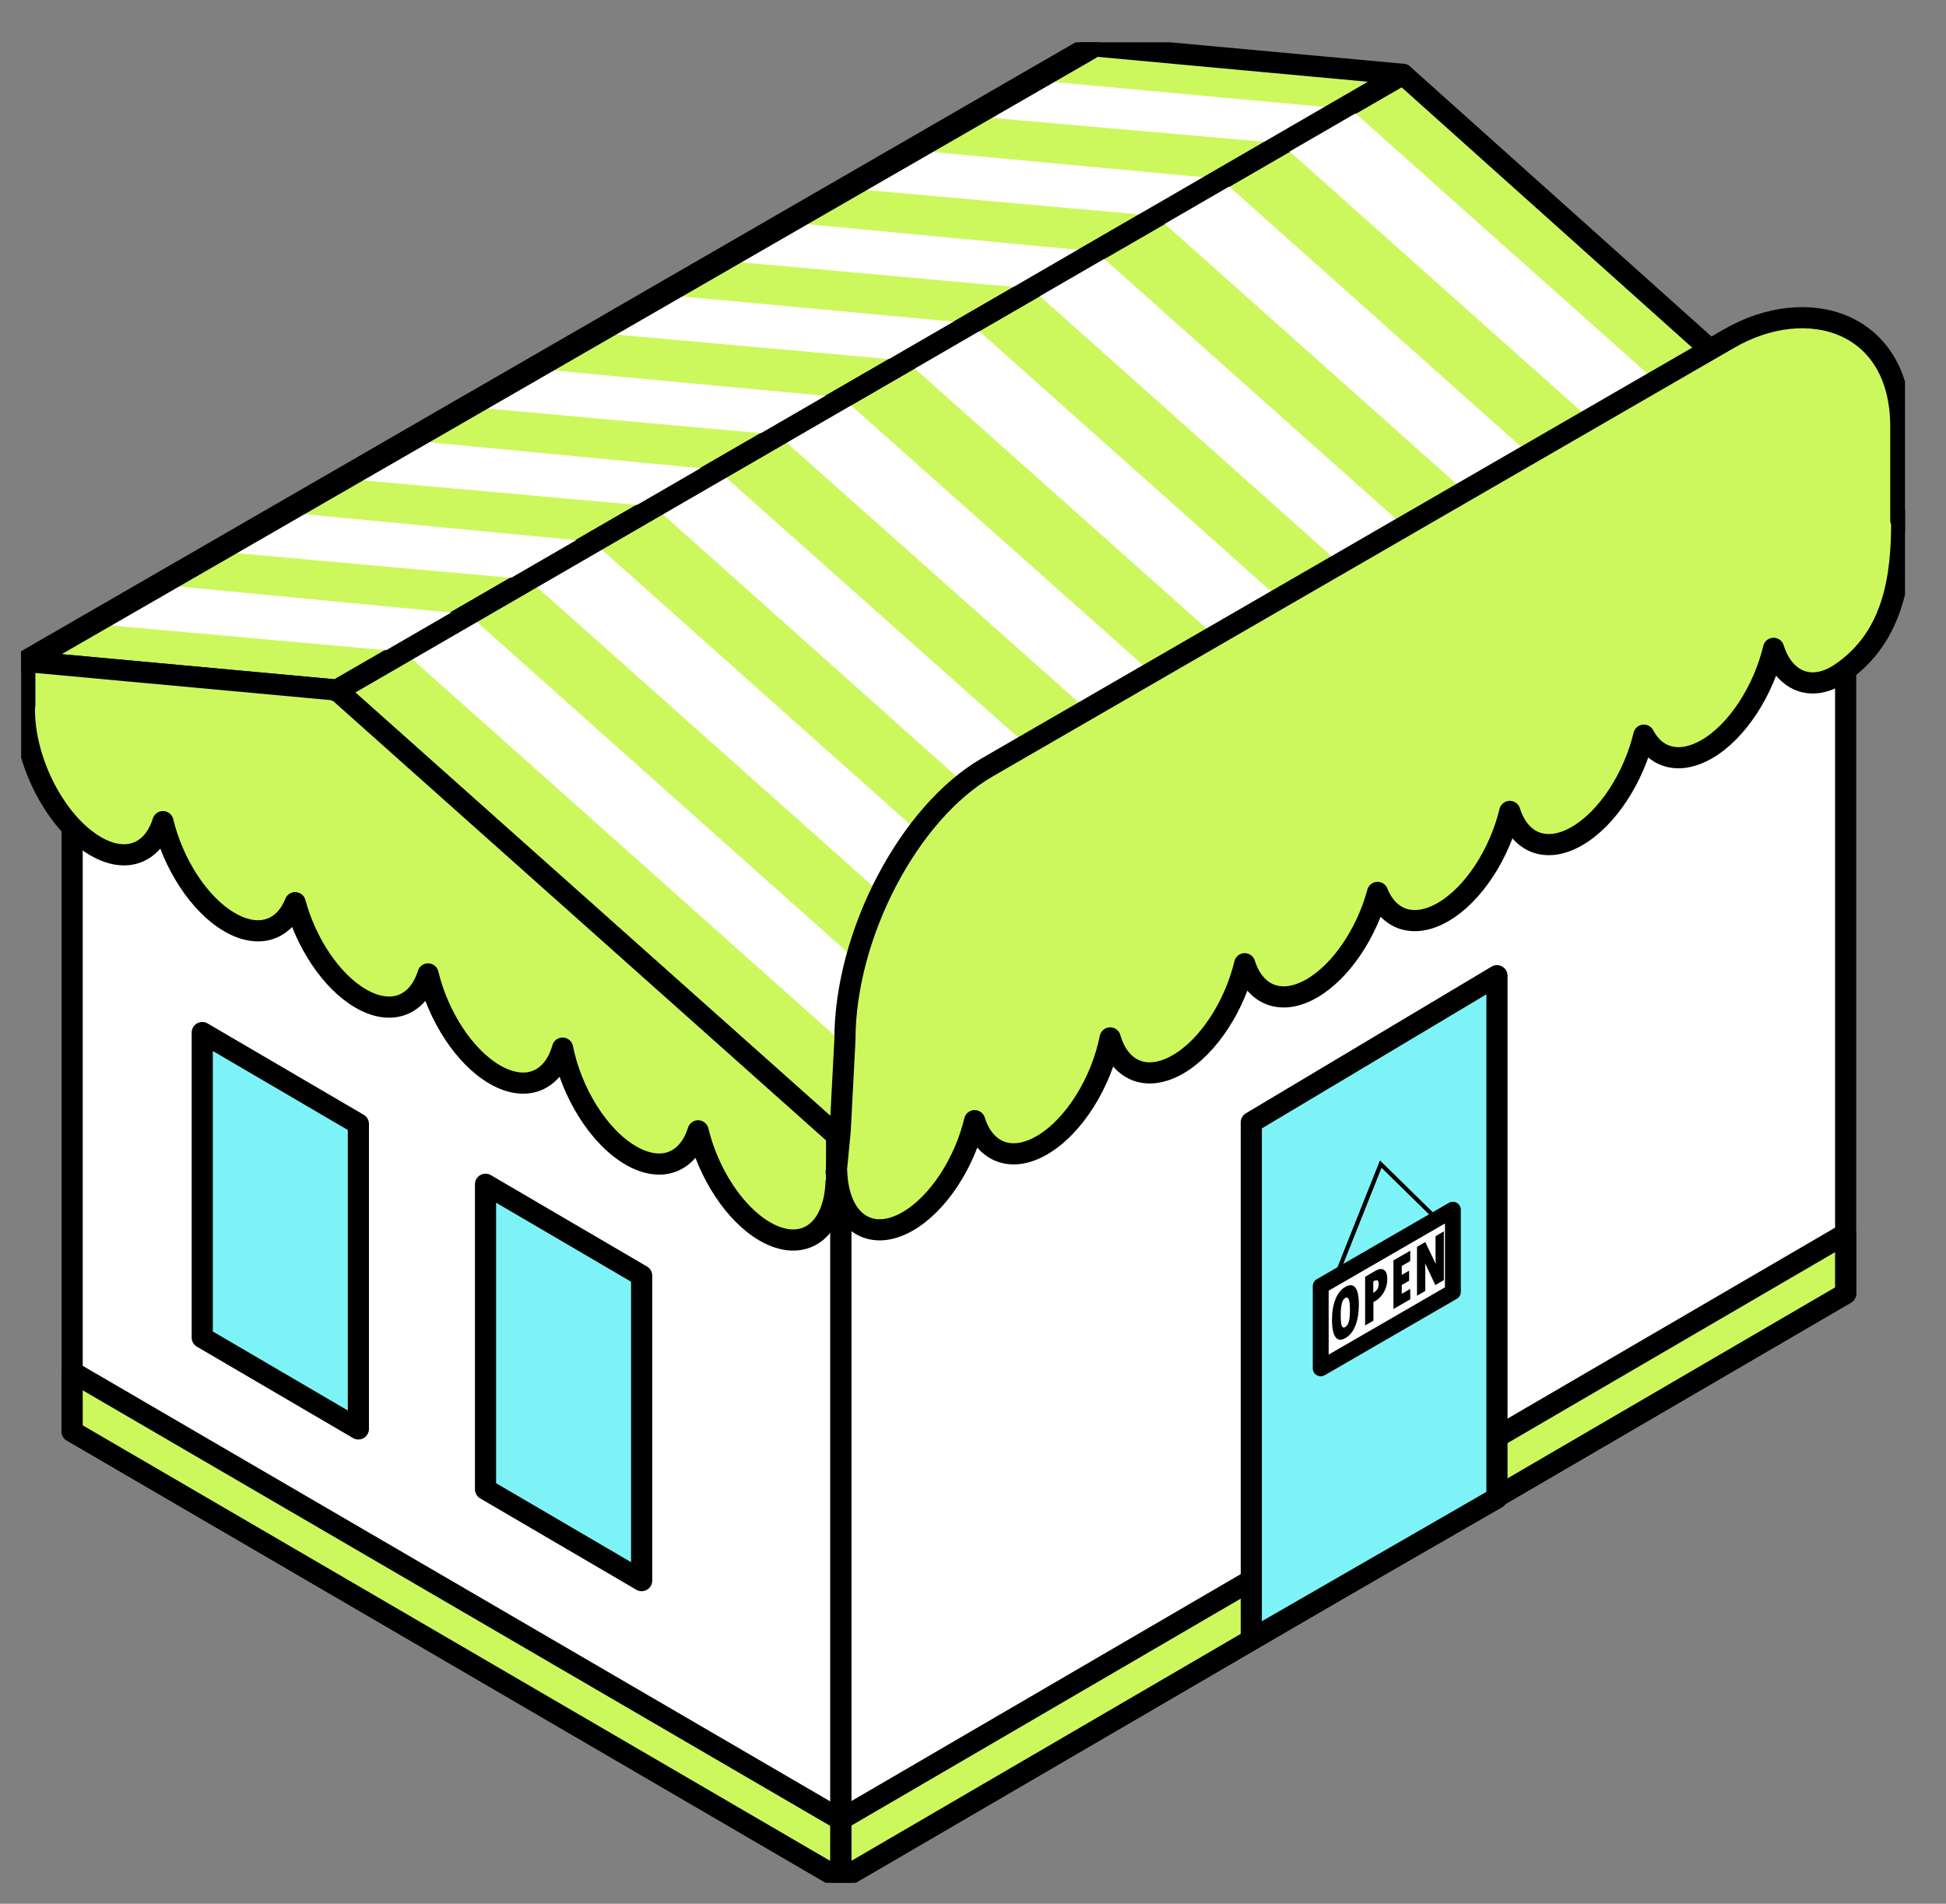 <?xml version="1.0" encoding="UTF-8"?>
<svg xmlns="http://www.w3.org/2000/svg" xmlns:xlink="http://www.w3.org/1999/xlink" fill="none" height="90" viewBox="0 0 92 90" width="92">
  <rect x="0" y="0" width="92" height="90" fill="#808080" stroke="none"/>
  <clipPath id="a">
    <path d="m1 2h89.062v87h-89.062z"></path>
  </clipPath>
  <g clip-path="url(#a)">
    <path d="m87.256 61.151-47.508 27.694v-36.45l47.508-27.697z" fill="#fff" stroke="#000" stroke-linecap="round" stroke-linejoin="round"></path>
    <path d="m3.411 67.671 36.337 21.173v-36.45l-36.337-21.173z" fill="#fff" stroke="#000" stroke-linecap="round" stroke-linejoin="round"></path>
    <path d="m87.256 61.151-47.508 27.693v-2.825l47.508-27.693z" fill="#ccf85d" stroke="#000" stroke-linecap="round" stroke-linejoin="round"></path>
    <path d="m3.411 67.671 36.337 21.173v-2.813l-36.337-21.173z" fill="#ccf85d" stroke="#000" stroke-linecap="round" stroke-linejoin="round"></path>
    <path d="m39.551 53.542v.147l-.47-.421z" fill="#ccf85d" stroke="#000" stroke-linecap="round" stroke-linejoin="round"></path>
    <path d="m66.329 3.515-2.619 1.512-.193.112-.732.424-2.193 1.263-2.862 1.653-3.049 1.762-2.862 1.653-3.049 1.762-2.865 1.653-1.236.717-1.813 1.045-3.018 1.743-3.046 1.759-2.862 1.653-2.996 1.731-2.887 1.668-3.065 1.768-3.631 2.099-2.289 1.322-3.139 1.812-14.744-1.357h-.012l3.09-1.787h.003l3.202-1.849 2.719-1.569 3.205-1.852 2.76-1.593 3.13-1.809 2.747-1.587 3.127-1.802 2.937-1.696 3.127-1.809 2.788-1.609 3.13-1.809 2.784-1.606 3.124-1.805 2.781-1.606 2.003-1.157 3.753-2.167z" fill="#ccf85d" stroke="#000" stroke-linecap="round" stroke-linejoin="round"></path>
    <path d="m89.906 24.636-20.363 11.747-1.202.695-4.831 2.788-.763.44-5.154 2.972-3.049 1.762-2.862 1.653-3.052 1.759-2.865 1.653-3.049 1.762-3.164 1.824-.47-.421-23.128-20.615-.031-.028 3.139-1.812 2.289-1.322 3.631-2.099 3.065-1.768 2.887-1.668 2.996-1.731 2.862-1.653 3.046-1.759 3.018-1.743 1.813-1.045 1.236-.717 2.865-1.653 3.049-1.762 2.862-1.653 3.049-1.762 2.862-1.653 2.193-1.263.732-.424.193-.112 2.619-1.512z" fill="#ccf85d" stroke="#000" stroke-linecap="round" stroke-linejoin="round"></path>
    <g fill="#fff">
      <path d="m63.626 4.953 23.63 21.064-3.096 1.815-23.63-21.061z"></path>
      <path d="m57.702 8.455 23.63 21.064-3.062 1.749-23.63-21.064z"></path>
      <path d="m51.813 11.891 23.63 21.061-3.065 1.749-23.627-21.064z"></path>
      <path d="m45.873 15.281 23.676 21.108-3.062 1.746-23.661-21.089z"></path>
      <path d="m39.806 18.786 23.707 21.083-3.065 1.746-23.686-21.067z"></path>
      <path d="m33.911 22.21 23.711 21.092-3.062 1.749-23.642-21.111z"></path>
      <path d="m28.034 25.612 23.651 21.083-3.046 1.765-23.664-21.07z"></path>
      <path d="m22.154 29.054 23.627 21.064-3.043 1.765-23.63-21.064z"></path>
    </g>
    <path d="m39.551 53.689v2.217l-.025-.013c-.09 2.326-1.56 3.368-3.364 2.326-1.448-.839-2.682-2.772-3.158-4.758-.464 1.481-1.71 2.014-3.177 1.166-1.526-.882-2.812-2.981-3.23-5.077-.439 1.547-1.707 2.114-3.202 1.25-1.451-.839-2.682-2.772-3.158-4.758-.464 1.481-1.71 2.014-3.177 1.166-1.395-.804-2.591-2.629-3.105-4.534-.517 1.297-1.707 1.728-3.096.926-1.448-.839-2.678-2.772-3.155-4.758-.464 1.481-1.71 2.014-3.177 1.166-1.862-1.076-3.373-3.963-3.373-6.452 0-.078.006-.15.019-.215v-2.074h.003l14.744 1.356.031.028 23.128 20.615z" fill="#ccf85d" stroke="#000" stroke-linecap="round" stroke-linejoin="round"></path>
    <path d="m1.175 31.268v.007l-.011-.007z" fill="#ccf85d" stroke="#000" stroke-linecap="round" stroke-linejoin="round"></path>
    <path d="m63.567 5.143-14.756-1.36-3.096 1.687 14.816 1.3z" fill="#fff"></path>
    <path d="m57.702 8.455-14.76-1.378-3.133 1.805 14.831 1.322z" fill="#fff"></path>
    <path d="m45.873 15.281-14.744-1.372-3.133 1.806 14.831 1.331z" fill="#fff"></path>
    <path d="m39.806 18.786-14.716-1.372-3.121 1.806 14.794 1.328z" fill="#fff"></path>
    <path d="m33.911 22.21-14.679-1.403-3.124 1.809 14.809 1.325z" fill="#fff"></path>
    <path d="m28.034 25.612-14.679-1.403-3.199 1.852 14.819 1.328z" fill="#fff"></path>
    <path d="m22.132 29.035-14.679-1.403-3.199 1.849 14.819 1.331z" fill="#fff"></path>
    <path d="m51.813 11.891-14.759-1.4-3.136 1.809 14.834 1.338z" fill="#fff"></path>
    <path d="m15.918 32.671 50.277-29.112" stroke="#000" stroke-linecap="round" stroke-linejoin="round"></path>
    <path d="m1.592 31.112 49.966-28.8" stroke="#000" stroke-linecap="round" stroke-linejoin="round"></path>
    <path d="m70.771 46.127-11.614 6.935v24.447l11.614-6.689z" fill="#7df3f7" stroke="#000" stroke-linecap="round" stroke-linejoin="round"></path>
    <path d="m63.128 60.702-.184-.075 2.295-5.766 2.978 2.919-.137.14-2.766-2.713z" fill="#000"></path>
    <path d="m68.687 61.076-6.248 3.614v-3.889l6.248-3.611z" fill="#fff" stroke="#000" stroke-linecap="round" stroke-linejoin="round" stroke-width=".75"></path>
    <path d="m63.613 63.255c-.208.122-.367.106-.476-.044s-.165-.427-.165-.829c0-.371.056-.692.165-.964s.265-.465.461-.577c.209-.122.37-.109.479.034.109.143.165.408.165.795s-.053.717-.162.995c-.109.278-.265.474-.467.589zm-.016-1.893c-.14.081-.212.343-.212.786 0 .287.019.465.053.539.037.075.087.093.156.053.075-.044.131-.122.168-.24.04-.118.059-.315.059-.596 0-.449-.075-.63-.224-.546z" fill="#000"></path>
    <path d="m64.535 60.362.485-.281c.171-.1.308-.112.411-.044.103.072.156.212.156.424 0 .225-.053.43-.156.617-.106.187-.249.337-.436.443l-.065.037v.876l-.392.228v-2.304zm.389.218v.543c.087-.053.152-.112.193-.181.041-.066.062-.147.062-.237 0-.1-.022-.156-.059-.175-.04-.019-.106 0-.196.05z" fill="#000"></path>
    <path d="m65.881 59.585.791-.458v.49l-.402.231v.424l.348-.2v.477l-.348.2v.418l.402-.234v.493l-.794.458v-2.304z" fill="#000"></path>
    <path d="m66.987 58.946.395-.228.498 1.042-.012-.24v-1.079l.392-.228v2.304l-.402.234-.485-1.026.009.281v1.023l-.392.228v-2.304z" fill="#000"></path>
    <path d="m22.954 70.406 7.381 4.319v-14.419l-7.381-4.319z" fill="#7df3f7" stroke="#000" stroke-linecap="round" stroke-linejoin="round"></path>
    <path d="m9.562 63.234 7.381 4.319v-14.419l-7.381-4.319z" fill="#7df3f7" stroke="#000" stroke-linecap="round" stroke-linejoin="round"></path>
    <path d="m89.906 24.636c0 2.485-.302 5.441-2.881 7.191-1.411.954-2.7.352-3.177-1.176-.477 1.989-1.707 3.929-3.158 4.768-1.289.742-2.408.424-2.974-.664-.476 1.993-1.71 3.932-3.161 4.771-1.467.848-2.713.312-3.177-1.166-.477 1.986-1.707 3.92-3.155 4.758-1.389.801-2.579.371-3.096-.929-.514 1.908-1.71 3.729-3.105 4.537-1.467.848-2.713.312-3.177-1.166-.476 1.986-1.707 3.92-3.155 4.758-1.498.864-2.763.293-3.205-1.25-.417 2.095-1.704 4.194-3.23 5.077-1.467.848-2.713.312-3.177-1.166-.476 1.986-1.71 3.92-3.158 4.758-1.803 1.042-3.27-.003-3.364-2.329l-.025.016.19-1.971.028-.518.196-3.779c0-4.961 3.015-10.73 6.73-12.879l35.066-20.269c3.719-2.152 8.123-.804 8.123 4.16v4.434s.028.022.041.034z" fill="#ccf85d" stroke="#000" stroke-linecap="round" stroke-linejoin="round"></path>
  </g>
</svg>
